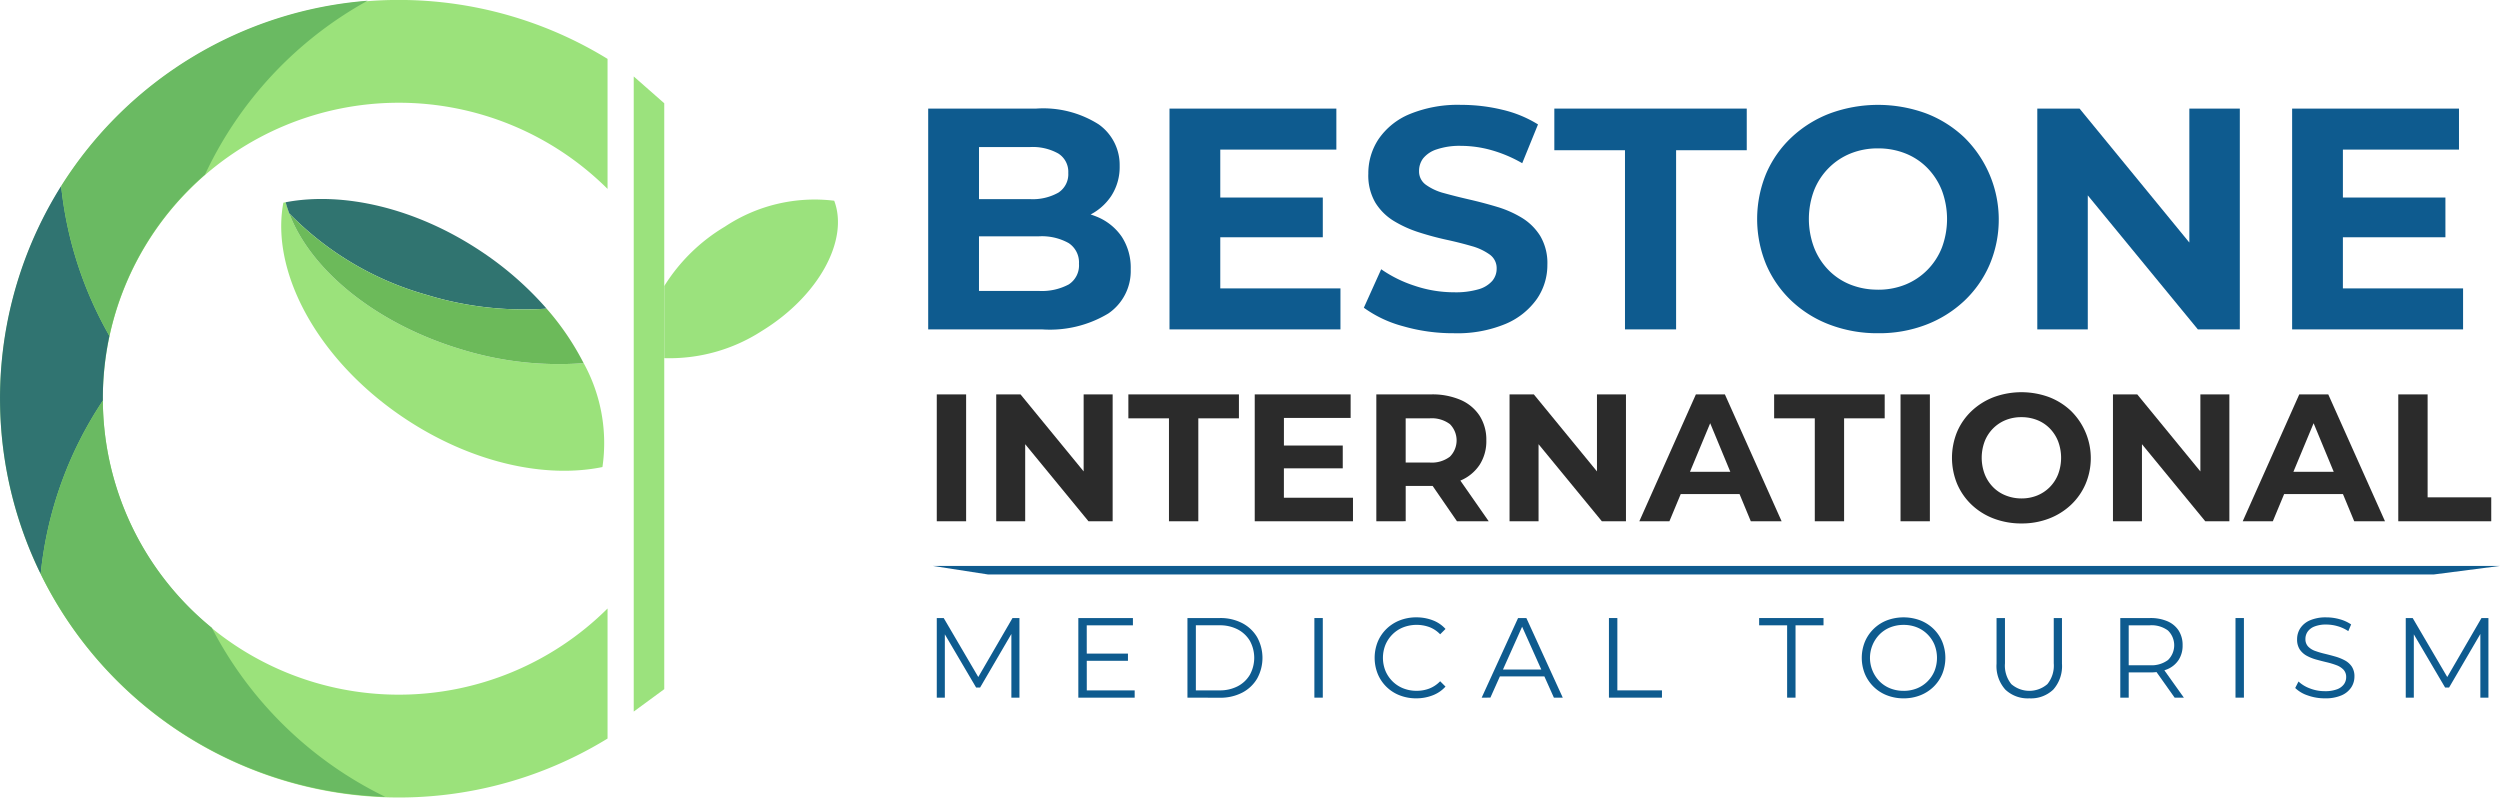 <svg xmlns="http://www.w3.org/2000/svg" width="212.976" height="67.942" viewBox="0 0 212.976 67.942">
  <g id="Group_6" data-name="Group 6" transform="translate(-106.138 -96.933)">
    <g id="Group_2" data-name="Group 2" transform="translate(106.138 96.933)">
      <path id="Path_1" data-name="Path 1" d="M114.9,130.9a25.211,25.211,0,0,0,42.995,17.871v11.079a33.972,33.972,0,1,1,0-57.9v11.076A25.212,25.212,0,0,0,114.9,130.9Z" transform="translate(-106.138 -96.933)" fill="#9be27b"/>
      <path id="Path_2" data-name="Path 2" d="M114.9,219.4c0,.066,0,.134,0,.2a32.445,32.445,0,0,0-5.295,14.765,34.019,34.019,0,0,1,1.741-33.046,32.393,32.393,0,0,0,4.114,12.769A25.151,25.151,0,0,0,114.9,219.4Z" transform="translate(-106.138 -185.47)" fill="#307471"/>
      <path id="Path_3" data-name="Path 3" d="M464.306,142.117v49.911l-2.6,1.91V139.832Z" transform="translate(-407.718 -133.319)" fill="#9be27d"/>
      <path id="Path_4" data-name="Path 4" d="M487.158,219.823a14.473,14.473,0,0,1-8.317,2.318V216a15.326,15.326,0,0,1,5.178-5.069,13.81,13.81,0,0,1,9.3-2.2C494.584,212.073,492.01,216.848,487.158,219.823Z" transform="translate(-422.253 -191.631)" fill="#9be27d"/>
      <g id="Group_1" data-name="Group 1" transform="translate(23.959 16.952)">
        <path id="Path_5" data-name="Path 5" d="M291.3,232.972c-4.884,1-11.137-.365-16.776-4.1-7.342-4.862-11.383-12.252-10.458-18.129.015-.1.033-.2.051-.291l.2-.038a10.044,10.044,0,0,0,.311.958c1.817,4.808,7.372,9.412,14.735,11.6a28.154,28.154,0,0,0,10.339,1.15A14.123,14.123,0,0,1,291.3,232.972Z" transform="translate(-263.937 -210.136)" fill="#9be27b"/>
        <path id="Path_6" data-name="Path 6" d="M288.648,217.927a28.225,28.225,0,0,1-10.177-1.163,26.292,26.292,0,0,1-11.745-6.944,10.064,10.064,0,0,1-.312-.958c4.854-.922,11.015.451,16.581,4.137A27.914,27.914,0,0,1,288.648,217.927Z" transform="translate(-266.039 -208.585)" fill="#307470"/>
        <path id="Path_7" data-name="Path 7" d="M293.54,229.472a28.154,28.154,0,0,1-10.339-1.15c-7.362-2.189-12.918-6.792-14.735-11.6a26.292,26.292,0,0,0,11.745,6.944,28.226,28.226,0,0,0,10.177,1.163A22.722,22.722,0,0,1,293.54,229.472Z" transform="translate(-267.779 -215.486)" fill="#6cba5a"/>
      </g>
      <path id="Path_8" data-name="Path 8" d="M166.538,97.333a32.764,32.764,0,0,0-13.853,14.813l0,0a25.188,25.188,0,0,0-8.14,13.741,32.393,32.393,0,0,1-4.114-12.768A33.965,33.965,0,0,1,166.538,97.333Z" transform="translate(-135.222 -97.272)" fill="#6aba62"/>
      <path id="Path_9" data-name="Path 9" d="M158.316,355.473a33.969,33.969,0,0,1-29.352-18.986,32.444,32.444,0,0,1,5.295-14.765,25.167,25.167,0,0,0,9.28,19.345l0,0A32.774,32.774,0,0,0,158.316,355.473Z" transform="translate(-125.498 -287.593)" fill="#6aba62"/>
    </g>
    <path id="Path_10" data-name="Path 10" d="M757.345,415.191H634.18l-4.714-.728H762.984Z" transform="translate(-443.87 -269.319)" fill="#0e5b8f"/>
    <g id="Group_3" data-name="Group 3" transform="translate(185.211 105.862)">
      <path id="Path_11" data-name="Path 11" d="M626.926,176.674v-18.81h9.19a8.819,8.819,0,0,1,5.334,1.344,4.228,4.228,0,0,1,1.787,3.547,4.518,4.518,0,0,1-.726,2.566,4.75,4.75,0,0,1-1.989,1.68,6.771,6.771,0,0,1-2.9.591l.511-1.1a8.036,8.036,0,0,1,3.144.578,4.728,4.728,0,0,1,2.136,1.706,4.816,4.816,0,0,1,.766,2.768,4.373,4.373,0,0,1-1.908,3.775,9.66,9.66,0,0,1-5.616,1.357Zm4.327-3.278h5.079a4.857,4.857,0,0,0,2.566-.551,1.927,1.927,0,0,0,.873-1.76,1.967,1.967,0,0,0-.873-1.76,4.674,4.674,0,0,0-2.566-.578h-5.4v-3.171h4.649a4.462,4.462,0,0,0,2.432-.551,1.865,1.865,0,0,0,.847-1.679,1.841,1.841,0,0,0-.847-1.653,4.466,4.466,0,0,0-2.432-.551h-4.326Z" transform="translate(-626.926 -157.542)" fill="#0e5b8f"/>
      <path id="Path_12" data-name="Path 12" d="M766.645,173.181h10.238v3.493H762.319v-18.81h14.215v3.493h-9.889Zm-.322-7.739h9.056v3.386h-9.056Z" transform="translate(-741.762 -157.542)" fill="#0e5b8f"/>
      <path id="Path_13" data-name="Path 13" d="M879,175.2a15.339,15.339,0,0,1-4.326-.6,10.117,10.117,0,0,1-3.332-1.572l1.478-3.278a10.782,10.782,0,0,0,2.862,1.411,10.512,10.512,0,0,0,3.346.551,6.957,6.957,0,0,0,2.083-.255,2.439,2.439,0,0,0,1.169-.712,1.6,1.6,0,0,0,.376-1.048,1.418,1.418,0,0,0-.591-1.2,4.856,4.856,0,0,0-1.559-.726q-.967-.282-2.136-.537t-2.338-.631a9.881,9.881,0,0,1-2.136-.967,4.752,4.752,0,0,1-1.572-1.559,4.594,4.594,0,0,1-.6-2.472,5.247,5.247,0,0,1,.873-2.943,5.974,5.974,0,0,1,2.633-2.123,10.789,10.789,0,0,1,4.42-.793,14.8,14.8,0,0,1,3.493.416,10.084,10.084,0,0,1,3.036,1.249l-1.344,3.305A11.457,11.457,0,0,0,882.2,159.6a9.688,9.688,0,0,0-2.58-.363,6.1,6.1,0,0,0-2.069.3,2.443,2.443,0,0,0-1.156.766,1.776,1.776,0,0,0-.349,1.088,1.392,1.392,0,0,0,.591,1.169,4.662,4.662,0,0,0,1.558.712q.968.269,2.136.537t2.338.618a9.06,9.06,0,0,1,2.136.94,4.755,4.755,0,0,1,1.572,1.559,4.54,4.54,0,0,1,.6,2.445,5.085,5.085,0,0,1-.887,2.9,6.2,6.2,0,0,1-2.647,2.123A10.7,10.7,0,0,1,879,175.2Z" transform="translate(-834.229 -155.741)" fill="#0e5b8f"/>
      <path id="Path_14" data-name="Path 14" d="M984.256,176.674V161.411h-6.019v-3.547h16.392v3.547h-6.019v15.263Z" transform="translate(-924.896 -157.542)" fill="#0e5b8f"/>
      <path id="Path_15" data-name="Path 15" d="M1102.355,175.2a11.439,11.439,0,0,1-4.125-.725,9.752,9.752,0,0,1-3.278-2.042,9.307,9.307,0,0,1-2.15-3.09,10.16,10.16,0,0,1,0-7.739,9.226,9.226,0,0,1,2.163-3.09,9.941,9.941,0,0,1,3.278-2.042,11.9,11.9,0,0,1,8.183,0,9.83,9.83,0,0,1,3.251,2.042,9.818,9.818,0,0,1,2.163,10.843,9.307,9.307,0,0,1-2.163,3.09,9.94,9.94,0,0,1-3.251,2.029A11.152,11.152,0,0,1,1102.355,175.2Zm-.027-3.708a6.133,6.133,0,0,0,2.324-.43,5.573,5.573,0,0,0,1.868-1.236,5.646,5.646,0,0,0,1.25-1.908,6.965,6.965,0,0,0,0-4.891,5.754,5.754,0,0,0-1.236-1.908,5.4,5.4,0,0,0-1.868-1.236,6.244,6.244,0,0,0-2.338-.43,6.138,6.138,0,0,0-2.324.43,5.571,5.571,0,0,0-1.868,1.236,5.644,5.644,0,0,0-1.25,1.908,6.928,6.928,0,0,0,0,4.877,5.708,5.708,0,0,0,1.236,1.921,5.392,5.392,0,0,0,1.868,1.236A6.232,6.232,0,0,0,1102.328,171.488Z" transform="translate(-1021.417 -155.741)" fill="#0e5b8f"/>
      <path id="Path_16" data-name="Path 16" d="M1249.2,176.674v-18.81h3.6l11.1,13.543h-1.747V157.864h4.3v18.81h-3.574l-11.125-13.544h1.747v13.544Z" transform="translate(-1154.715 -157.542)" fill="#0e5b8f"/>
      <path id="Path_17" data-name="Path 17" d="M1396.525,173.181h10.238v3.493H1392.2v-18.81h14.215v3.493h-9.889Zm-.322-7.739h9.056v3.386H1396.2Z" transform="translate(-1276.006 -157.542)" fill="#0e5b8f"/>
    </g>
    <g id="Group_4" data-name="Group 4" transform="translate(185.942 130.346)">
      <path id="Path_18" data-name="Path 18" d="M631.743,329.029V318.22h2.5v10.809Z" transform="translate(-631.743 -318.035)" fill="#2b2b2b"/>
      <path id="Path_19" data-name="Path 19" d="M665.1,329.029V318.22h2.069L673.547,326h-1V318.22h2.471v10.809H672.96l-6.393-7.783h1v7.783Z" transform="translate(-660.035 -318.035)" fill="#2b2b2b"/>
      <path id="Path_20" data-name="Path 20" d="M742.7,329.029v-8.771h-3.459V318.22h9.419v2.038H745.2v8.771Z" transform="translate(-722.919 -318.035)" fill="#2b2b2b"/>
      <path id="Path_21" data-name="Path 21" d="M812.614,327.022H818.5v2.008h-8.37V318.22H818.3v2.007h-5.682Zm-.185-4.447h5.2v1.946h-5.2Z" transform="translate(-783.043 -318.035)" fill="#2b2b2b"/>
      <path id="Path_22" data-name="Path 22" d="M878.369,329.029V318.22h4.679a6.081,6.081,0,0,1,2.5.471,3.665,3.665,0,0,1,1.621,1.351,3.775,3.775,0,0,1,.571,2.1,3.707,3.707,0,0,1-.571,2.077,3.633,3.633,0,0,1-1.621,1.336,6.167,6.167,0,0,1-2.5.463h-3.289l1.112-1.1v4.108Zm2.5-3.83-1.112-1.173h3.15a2.56,2.56,0,0,0,1.73-.5,1.967,1.967,0,0,0,0-2.772,2.589,2.589,0,0,0-1.73-.494h-3.15l1.112-1.189Zm4.37,3.83-2.7-3.922h2.671l2.733,3.922Z" transform="translate(-840.923 -318.035)" fill="#2b2b2b"/>
      <path id="Path_23" data-name="Path 23" d="M953.119,329.029V318.22h2.069L961.566,326h-1V318.22h2.471v10.809h-2.054l-6.393-7.783h1v7.783Z" transform="translate(-904.324 -318.035)" fill="#2b2b2b"/>
      <path id="Path_24" data-name="Path 24" d="M1025.937,329.029l4.818-10.809h2.471l4.833,10.809h-2.625l-3.953-9.543h.988l-3.969,9.543Zm2.409-2.316.664-1.9h5.559l.679,1.9Z" transform="translate(-966.086 -318.035)" fill="#2b2b2b"/>
      <path id="Path_25" data-name="Path 25" d="M1105.064,329.029v-8.771H1101.6V318.22h9.419v2.038h-3.459v8.771Z" transform="translate(-1030.265 -318.035)" fill="#2b2b2b"/>
      <path id="Path_26" data-name="Path 26" d="M1172.491,329.029V318.22h2.5v10.809Z" transform="translate(-1090.388 -318.035)" fill="#2b2b2b"/>
      <path id="Path_27" data-name="Path 27" d="M1207.3,328.179a6.574,6.574,0,0,1-2.37-.417,5.609,5.609,0,0,1-1.884-1.174,5.351,5.351,0,0,1-1.235-1.776,5.839,5.839,0,0,1,0-4.447,5.3,5.3,0,0,1,1.243-1.776,5.71,5.71,0,0,1,1.884-1.174,6.837,6.837,0,0,1,4.7,0,5.644,5.644,0,0,1,1.868,1.174,5.642,5.642,0,0,1,1.243,6.231,5.344,5.344,0,0,1-1.243,1.776,5.707,5.707,0,0,1-1.868,1.166A6.408,6.408,0,0,1,1207.3,328.179Zm-.015-2.131a3.528,3.528,0,0,0,1.336-.247,3.2,3.2,0,0,0,1.073-.71,3.246,3.246,0,0,0,.718-1.1,4.008,4.008,0,0,0,0-2.81,3.3,3.3,0,0,0-.711-1.1,3.1,3.1,0,0,0-1.073-.71,3.587,3.587,0,0,0-1.343-.247,3.527,3.527,0,0,0-1.336.247,3.2,3.2,0,0,0-1.073.71,3.241,3.241,0,0,0-.718,1.1,3.981,3.981,0,0,0,0,2.8,3.289,3.289,0,0,0,.71,1.1,3.1,3.1,0,0,0,1.073.71A3.584,3.584,0,0,0,1207.288,326.048Z" transform="translate(-1114.885 -316.999)" fill="#2b2b2b"/>
      <path id="Path_28" data-name="Path 28" d="M1291.684,329.029V318.22h2.069l6.378,7.783h-1V318.22h2.47v10.809h-2.054l-6.393-7.783h1v7.783Z" transform="translate(-1191.484 -318.035)" fill="#2b2b2b"/>
      <path id="Path_29" data-name="Path 29" d="M1364.5,329.029l4.818-10.809h2.471l4.833,10.809H1374l-3.953-9.543h.988l-3.969,9.543Zm2.409-2.316.664-1.9h5.559l.679,1.9Z" transform="translate(-1253.247 -318.035)" fill="#2b2b2b"/>
      <path id="Path_30" data-name="Path 30" d="M1451.763,329.029V318.22h2.5v8.771h5.42v2.038Z" transform="translate(-1327.257 -318.035)" fill="#2b2b2b"/>
    </g>
    <g id="Group_5" data-name="Group 5" transform="translate(185.942 149.526)">
      <path id="Path_31" data-name="Path 31" d="M629.466,450.368v-6.782h.591l3.1,5.29h-.31l3.071-5.29h.591v6.782h-.688v-5.707h.165l-2.829,4.845h-.339l-2.849-4.845h.184v5.707Z" transform="translate(-629.466 -443.528)" fill="#0e5b8f"/>
      <path id="Path_32" data-name="Path 32" d="M710.048,449.748h4.079v.62h-4.8v-6.782h4.651v.62h-3.934Zm-.078-3.13h3.585v.61h-3.585Z" transform="translate(-697.268 -443.528)" fill="#0e5b8f"/>
      <path id="Path_33" data-name="Path 33" d="M770.848,450.368v-6.782h2.762a4.028,4.028,0,0,1,1.9.431,3.166,3.166,0,0,1,1.274,1.2,3.641,3.641,0,0,1,0,3.527,3.165,3.165,0,0,1-1.274,1.2,4.027,4.027,0,0,1-1.9.431Zm.717-.62h2.006a3.283,3.283,0,0,0,1.565-.354,2.578,2.578,0,0,0,1.032-.979,3,3,0,0,0,0-2.883,2.59,2.59,0,0,0-1.032-.974,3.284,3.284,0,0,0-1.565-.354h-2.006Z" transform="translate(-749.493 -443.528)" fill="#0e5b8f"/>
      <path id="Path_34" data-name="Path 34" d="M842.437,450.368v-6.782h.717v6.782Z" transform="translate(-810.269 -443.528)" fill="#0e5b8f"/>
      <path id="Path_35" data-name="Path 35" d="M879.981,450.1a3.814,3.814,0,0,1-1.415-.257,3.3,3.3,0,0,1-1.865-1.817,3.685,3.685,0,0,1,0-2.752,3.3,3.3,0,0,1,.746-1.095,3.4,3.4,0,0,1,1.129-.722,3.812,3.812,0,0,1,1.414-.257,3.865,3.865,0,0,1,1.386.247,2.784,2.784,0,0,1,1.095.741l-.456.456a2.519,2.519,0,0,0-.92-.615,3.2,3.2,0,0,0-2.219.019,2.706,2.706,0,0,0-.911.591,2.783,2.783,0,0,0-.606.891,2.983,2.983,0,0,0,0,2.238,2.78,2.78,0,0,0,.606.891,2.7,2.7,0,0,0,.911.591,3.034,3.034,0,0,0,1.134.208,3,3,0,0,0,1.085-.194,2.574,2.574,0,0,0,.92-.62l.456.455a2.826,2.826,0,0,1-1.095.746A3.82,3.82,0,0,1,879.981,450.1Z" transform="translate(-839.132 -443.201)" fill="#0e5b8f"/>
      <path id="Path_36" data-name="Path 36" d="M936.8,450.368l3.1-6.782h.707l3.1,6.782h-.756L940.1,444h.291l-2.849,6.366Zm1.221-1.812.213-.581h3.943l.213.581Z" transform="translate(-890.379 -443.528)" fill="#0e5b8f"/>
      <path id="Path_37" data-name="Path 37" d="M1008.581,450.368v-6.782h.717v6.162h3.8v.62Z" transform="translate(-951.319 -443.528)" fill="#0e5b8f"/>
      <path id="Path_38" data-name="Path 38" d="M1095.7,450.368v-6.162h-2.384v-.62h5.484v.62h-2.384v6.162Z" transform="translate(-1023.258 -443.528)" fill="#0e5b8f"/>
      <path id="Path_39" data-name="Path 39" d="M1154.748,450.1a3.852,3.852,0,0,1-1.42-.257,3.339,3.339,0,0,1-1.88-1.822,3.66,3.66,0,0,1,0-2.742,3.352,3.352,0,0,1,1.875-1.822,4.053,4.053,0,0,1,2.839,0,3.4,3.4,0,0,1,1.129.722,3.3,3.3,0,0,1,.746,1.095,3.685,3.685,0,0,1,0,2.752,3.3,3.3,0,0,1-.746,1.095,3.394,3.394,0,0,1-1.129.722A3.814,3.814,0,0,1,1154.748,450.1Zm0-.639a2.994,2.994,0,0,0,1.129-.208,2.662,2.662,0,0,0,.9-.591,2.752,2.752,0,0,0,.6-.891,3.045,3.045,0,0,0,0-2.238,2.755,2.755,0,0,0-.6-.891,2.665,2.665,0,0,0-.9-.591,3,3,0,0,0-1.129-.208,3.038,3.038,0,0,0-1.134.208,2.654,2.654,0,0,0-.906.591,2.858,2.858,0,0,0,0,4.021,2.65,2.65,0,0,0,.906.591A3.033,3.033,0,0,0,1154.748,449.46Z" transform="translate(-1072.381 -443.201)" fill="#0e5b8f"/>
      <path id="Path_40" data-name="Path 40" d="M1229.988,450.427a2.762,2.762,0,0,1-2.044-.746,3,3,0,0,1-.746-2.209v-3.885h.717v3.856a2.5,2.5,0,0,0,.542,1.773,2.348,2.348,0,0,0,3.071,0,2.5,2.5,0,0,0,.543-1.773v-3.856h.7v3.885a3.009,3.009,0,0,1-.741,2.209A2.746,2.746,0,0,1,1229.988,450.427Z" transform="translate(-1136.915 -443.528)" fill="#0e5b8f"/>
      <path id="Path_41" data-name="Path 41" d="M1296.99,450.368v-6.782h2.539a3.626,3.626,0,0,1,1.482.276,2.139,2.139,0,0,1,.954.795,2.267,2.267,0,0,1,.334,1.255,2.23,2.23,0,0,1-.334,1.235,2.135,2.135,0,0,1-.954.794,3.625,3.625,0,0,1-1.482.276h-2.141l.32-.329v2.48Zm.717-2.422-.32-.339h2.122a2.34,2.34,0,0,0,1.546-.446,1.755,1.755,0,0,0,0-2.51,2.342,2.342,0,0,0-1.546-.446h-2.122l.32-.339Zm3.914,2.422-1.744-2.461h.775l1.754,2.461Z" transform="translate(-1196.166 -443.528)" fill="#0e5b8f"/>
      <path id="Path_42" data-name="Path 42" d="M1361.971,450.368v-6.782h.717v6.782Z" transform="translate(-1251.332 -443.528)" fill="#0e5b8f"/>
      <path id="Path_43" data-name="Path 43" d="M1398.167,450.1a4.276,4.276,0,0,1-1.448-.247,2.769,2.769,0,0,1-1.071-.635l.281-.552a2.863,2.863,0,0,0,.964.586,3.461,3.461,0,0,0,1.274.237,2.857,2.857,0,0,0,1.042-.16,1.263,1.263,0,0,0,.591-.431,1.028,1.028,0,0,0,.189-.6.9.9,0,0,0-.228-.639,1.573,1.573,0,0,0-.6-.383,6.654,6.654,0,0,0-.814-.247q-.446-.106-.891-.228a3.767,3.767,0,0,1-.819-.324,1.7,1.7,0,0,1-.6-.538,1.529,1.529,0,0,1-.228-.877,1.7,1.7,0,0,1,.266-.925,1.862,1.862,0,0,1,.819-.678,3.368,3.368,0,0,1,1.415-.257,4.129,4.129,0,0,1,1.134.16,3.264,3.264,0,0,1,.969.441l-.242.572a3.2,3.2,0,0,0-.925-.426,3.529,3.529,0,0,0-.944-.136,2.651,2.651,0,0,0-1.008.165,1.274,1.274,0,0,0-.586.441,1.078,1.078,0,0,0-.189.625.9.9,0,0,0,.228.639,1.52,1.52,0,0,0,.6.378,7.4,7.4,0,0,0,.818.242q.446.107.887.233a4.167,4.167,0,0,1,.814.325,1.675,1.675,0,0,1,.6.528,1.488,1.488,0,0,1,.228.863,1.66,1.66,0,0,1-.271.915,1.889,1.889,0,0,1-.828.678A3.432,3.432,0,0,1,1398.167,450.1Z" transform="translate(-1279.922 -443.201)" fill="#0e5b8f"/>
      <path id="Path_44" data-name="Path 44" d="M1458,450.368v-6.782h.591l3.1,5.29h-.31l3.071-5.29h.591v6.782h-.688v-5.707h.165l-2.829,4.845h-.339l-2.849-4.845h.184v5.707Z" transform="translate(-1332.857 -443.528)" fill="#0e5b8f"/>
    </g>
  </g>
</svg>

